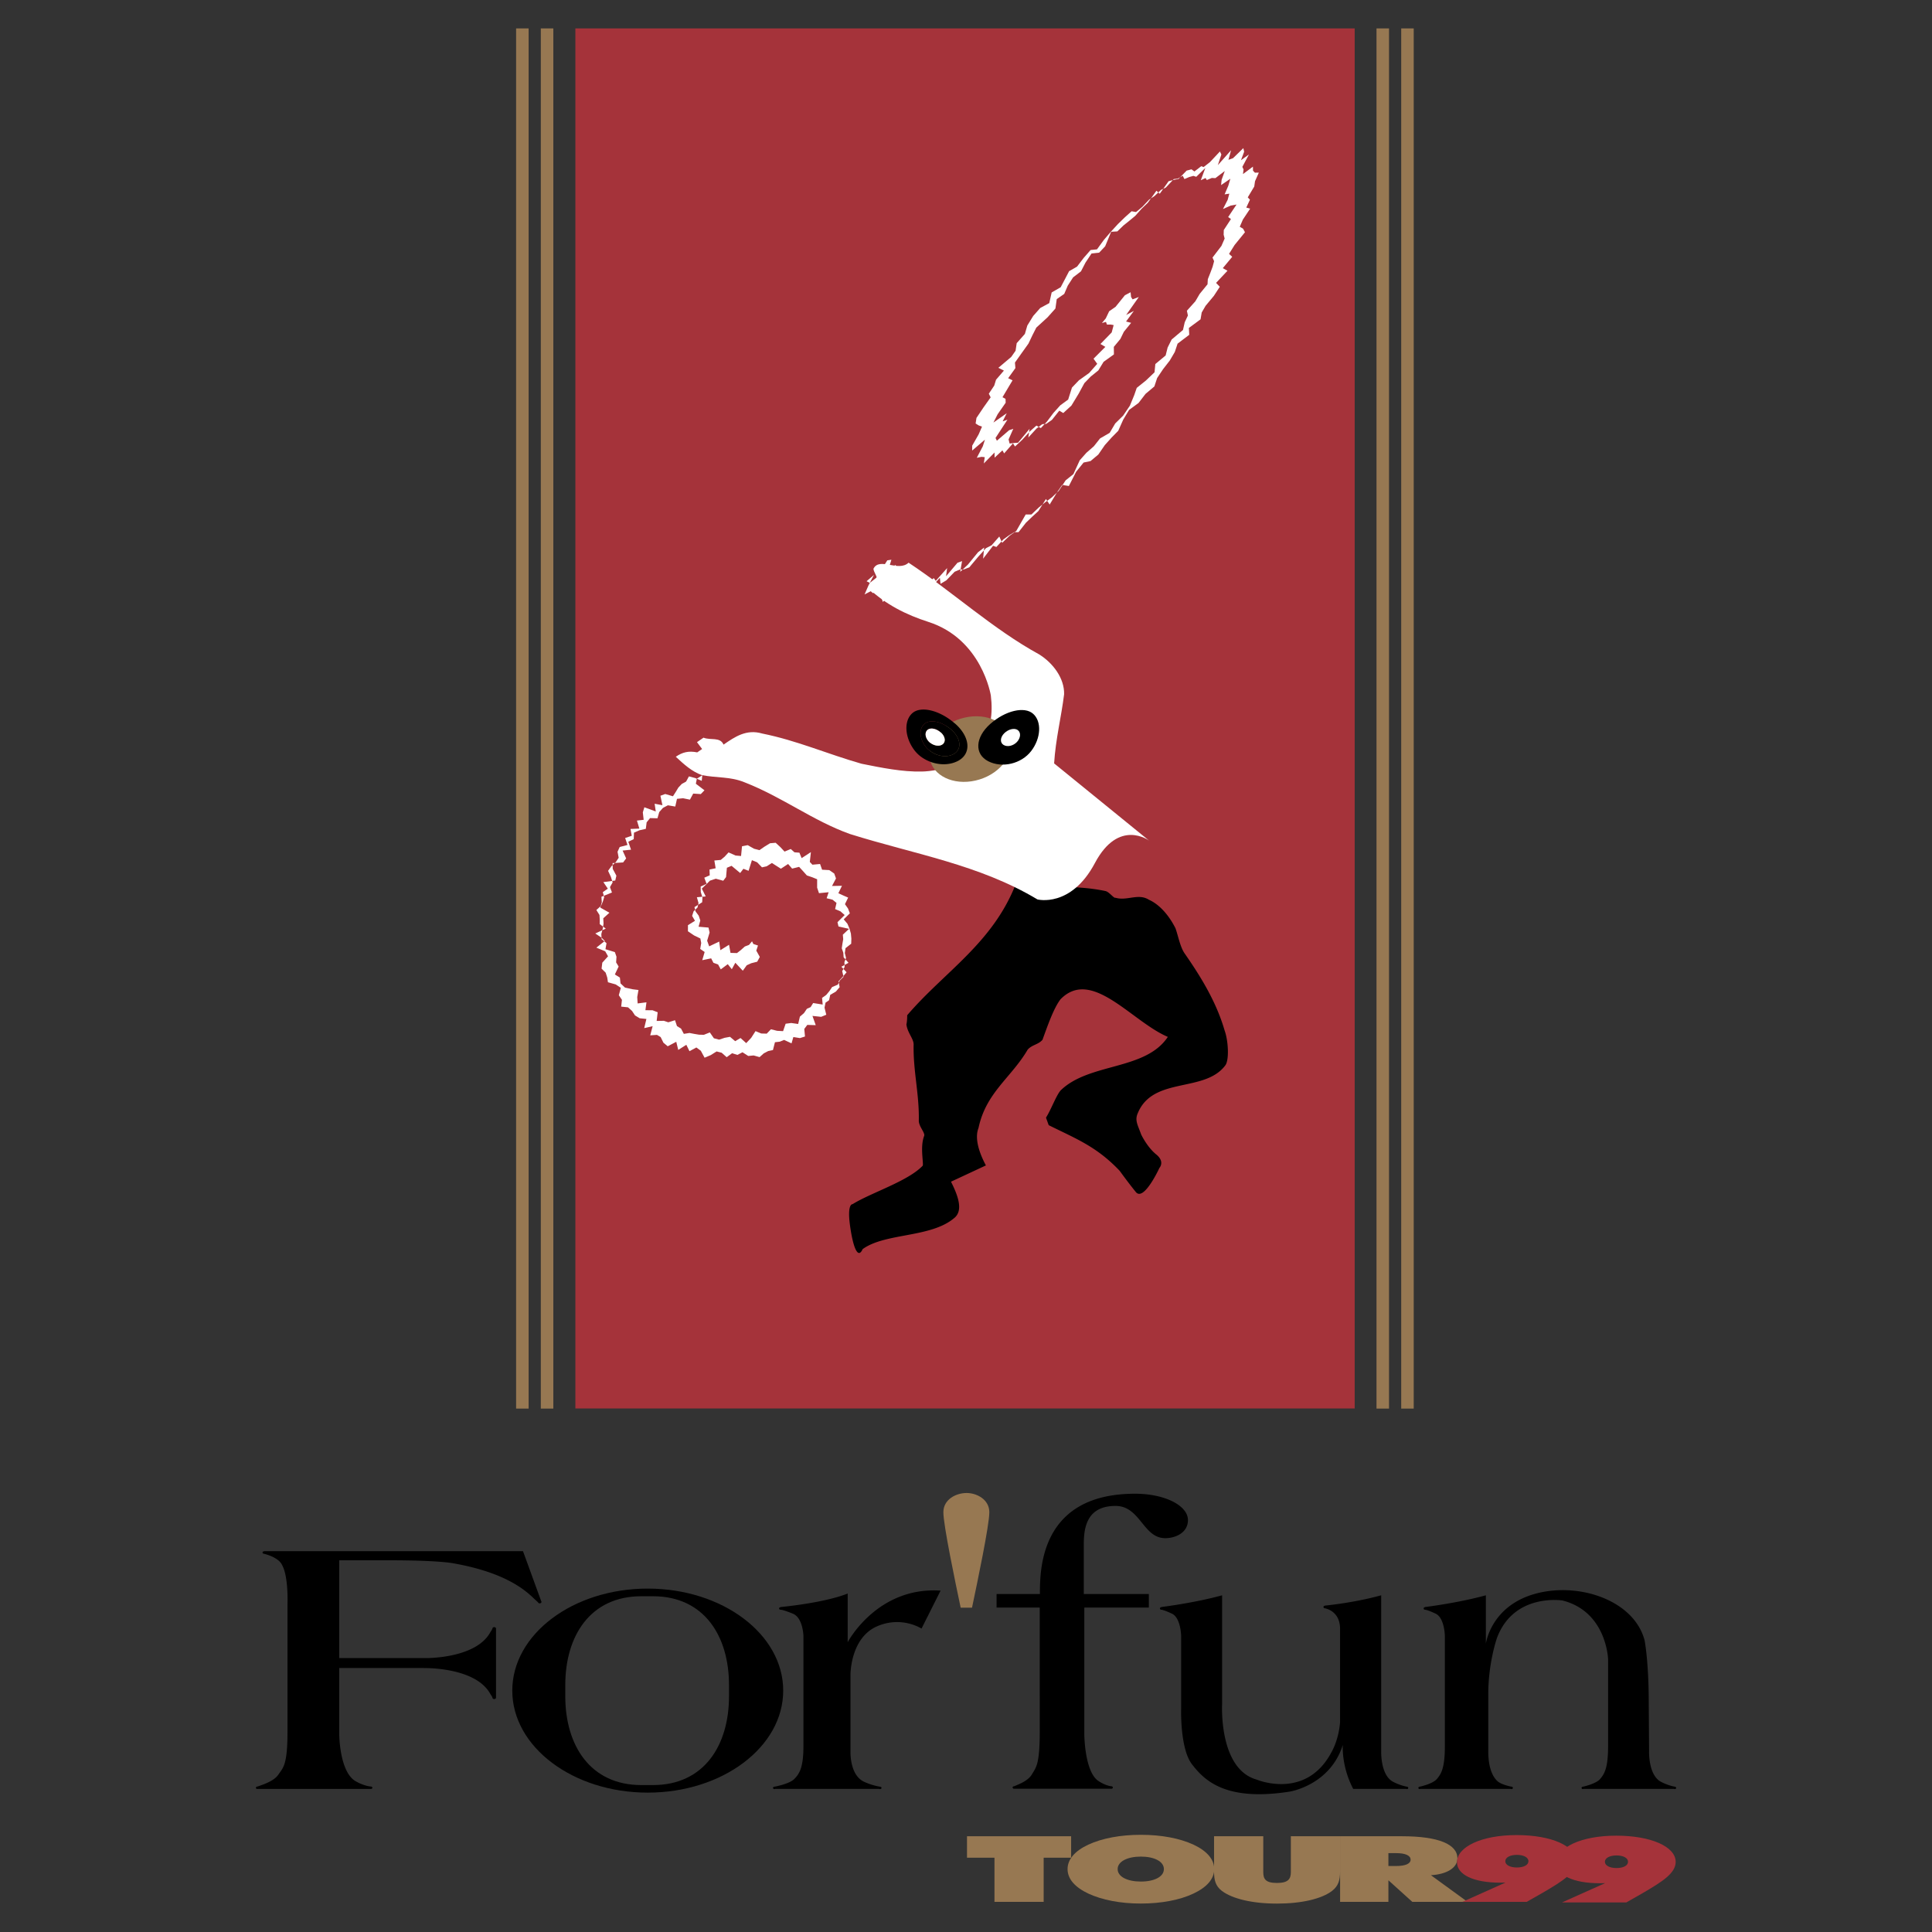 <svg xmlns="http://www.w3.org/2000/svg" width="2500" height="2500" viewBox="0 0 192.756 192.756"><rect x="0" y="0" width="192.756" height="192.756" fill="#333333" stroke="none"/><g fill-rule="evenodd" clip-rule="evenodd"><path fill="#fff" fill-opacity="0" d="M0 0h192.756v192.756H0V0z"/><path fill="#a5333a" d="M135.158 2.834v137.689H57.405V2.834h77.753z"/><path fill="#977852" d="M51.492 140.535V2.834h1.25v137.701h-1.25zM53.957 140.535V2.834h1.249v137.701h-1.249zM137.334 140.535V2.834h1.25v137.701h-1.25zM139.799 140.535V2.834h1.248v137.701h-1.248zM99.219 185.344h-2.741v-2.141h10.389v2.141h-2.74v4.406h-4.908v-4.406z"/><path d="M113.824 187.723c-1.34 0-2.316-.479-2.316-1.242 0-.762.977-1.248 2.316-1.248s2.297.486 2.297 1.248c0 .763-.957 1.242-2.297 1.242zm7.321-1.243c0-.965-.729-1.812-2.07-2.439-1.381-.637-3.203-.982-5.25-.982s-3.867.346-5.246.982c-1.342.627-2.068 1.467-2.068 2.439 0 .975.727 1.809 2.068 2.441 1.379.641 3.199.996 5.246.996 2.029 0 3.889-.355 5.23-.988 1.361-.64 2.09-1.474 2.09-2.449z" fill="#977852"/><path d="M121.127 183.201h4.91v3.568c0 .689.211 1.094 1.367 1.094 1.135 0 1.385-.404 1.385-1.094v-3.568h4.91v3.551c0 .789-.152 1.412-.803 1.906-1.031.787-3.018 1.264-5.492 1.264-2.477 0-4.463-.486-5.494-1.264-.65-.494-.783-1.117-.783-1.906v-3.551zM138.521 184.887h.764c.955 0 1.451.248 1.451.652s-.516.633-1.451.633h-.764v-1.285zm-4.82 4.863h4.82v-2.154l2.387 2.154h5.514l-3.658-2.66c1.59-.092 2.643-.742 2.643-1.68 0-1.402-1.877-2.207-5.529-2.207h-6.176v6.547h-.001z" fill="#977852"/><path d="M151.338 185.061c.672 0 1.154.248 1.154.633 0 .387-.482.625-1.154.625-.674 0-1.154-.248-1.154-.625s.48-.633 1.154-.633zm-1.135 2.763l-4.303 1.926h6.418l1.611-.918c1.975-1.152 3.316-1.996 3.316-3.129 0-1.512-2.436-2.617-5.928-2.617-3.525 0-5.953 1.18-5.953 2.709 0 1.24 1.645 2.039 4.322 2.039.173 0 .345 0 .517-.01z" fill="#a5333a"/><path d="M161.275 185.117c.674 0 1.154.248 1.154.633 0 .387-.48.625-1.154.625-.672 0-1.154-.248-1.154-.625 0-.375.483-.633 1.154-.633zm-1.134 2.766l-4.303 1.924h6.418l1.611-.918c1.975-1.152 3.316-1.996 3.316-3.129 0-1.51-2.436-2.615-5.928-2.615-3.525 0-5.953 1.178-5.953 2.707 0 1.24 1.645 2.039 4.322 2.039.173 0 .345 0 .517-.008z" fill="#a5333a"/><path d="M53.996 159.748l-1.817-4.988H26.341v.016c-.083 0-.149.055-.149.123 0 .066.066.121.149.121 1.544.404 1.781 1.084 1.781 1.084.674 1.135.562 3.924.562 3.924v12.756c0 3.346-.449 3.584-.898 4.252-.449.67-1.504.994-2.033 1.188l-.072.02h-.004c-.032 0-.06.01-.084.023h-.004l.001.002s-.062.057-.062.096c0 .068.067.123.15.123.008 0 .015-.004.023-.006v.002h11.282c.007 0 .013.004.021.004s.014-.004.021-.004h.002c.071-.01.127-.059.127-.119 0-.068-.067-.121-.149-.121-.741-.074-1.456-.494-1.456-.494-1.689-.863-1.703-4.727-1.703-4.727v-6.605h8.435v.006s5.187-.129 6.652 2.607c0 0 .137.178.197.34 0 .08.08.146.18.146.099 0 .179-.066.179-.146l-.001-.004v-6.879l.001-.004c0-.082-.08-.146-.179-.146-.1 0-.18.064-.18.146-.061.16-.197.34-.197.34-1.198 2.236-4.882 2.559-6.187 2.602h-8.899v-9.756h4.989c4.91 0 6.335.291 6.335.291 5.94 1.035 7.682 3.174 8.316 3.723 0 0 .091.092.186.172.021.064.087.111.171.111.099 0 .179-.064.179-.146a.154.154 0 0 0-.027-.073z"/><path d="M64.626 158.494c-7.464 0-13.515 4.557-13.515 10.178s6.051 10.178 13.515 10.178 13.515-4.557 13.515-10.178-6.051-10.178-13.515-10.178zm8.107 10.742c0 4.893-2.486 8.861-7.586 8.861h-1.163c-5.101 0-7.586-3.969-7.586-8.861v-1.117c0-4.895 2.486-8.861 7.586-8.861h1.163c5.1 0 7.586 3.967 7.586 8.861v1.117z"/><path d="M84.574 163.842v-4.855c-2.396.955-6.692 1.348-6.692 1.348v.016c-.085 0-.154.057-.154.127 0 .068.069.125.154.125 0 0 .224-.014 1.228.396 1.003.41 1.049 2.201 1.049 2.201v10.988c0 2.119-.376 2.768-.93 3.318-.483.479-1.936.754-1.96.754-.081 0-.146.053-.146.119s.065.121.146.121c.031 0 .058-.01.081-.023h10.372c.023.014.05.023.081.023.081 0 .146-.055.146-.121s-.065-.119-.146-.119c-.95-.158-1.663-.527-1.663-.527-1.386-.713-1.287-3.012-1.287-3.012v-7.607c0-.615.198-3.789 2.653-4.857s4.435.227 4.435.227l1.901-3.787c-6.338-.424-9.268 5.145-9.268 5.145zM148.486 174.748v-5.74c0-3.152.875-5.613.875-5.613 1.701-4.49 6.533-3.713 6.533-3.713 4.416 1.123 4.547 5.871 4.547 5.871v8.635c0 2.119-.328 2.768-.811 3.318-.42.479-1.688.754-1.707.754-.07 0-.129.053-.129.119s.059.121.129.121c.025 0 .049-.01.07-.023h9.037a.125.125 0 0 0 .197-.098c0-.066-.057-.119-.127-.119-.828-.158-1.449-.527-1.449-.527-1.209-.713-1.121-3.012-1.121-3.012l-.035-4.852c0-4.143-.414-6.215-.414-6.215-1.059-4.016-6.625-5.871-10.994-4.619-4.371 1.252-4.842 4.963-4.842 4.963v-4.834c-2.83.777-6.072 1.17-6.072 1.17v.016c-.074 0-.135.057-.135.127 0 .068.061.125.135.125 0 0 .195-.014 1.068.396.875.41.914 2.201.914 2.201v10.988c0 2.119-.326 2.768-.811 3.318-.42.479-1.686.754-1.707.754-.07 0-.127.053-.127.119a.125.125 0 0 0 .197.098h9.037a.125.125 0 0 0 .197-.098c0-.066-.057-.119-.127-.119-.828-.158-1.215-.414-1.215-.414s-1.113-.513-1.113-3.097zM133.697 171.824V162.5c0-1.814-1.518-2.041-1.518-2.041-.074 0-.135-.057-.135-.125 0-.07.061-.127.135-.127v-.016s2.795-.25 5.623-1.027v15.557s-.086 2.299 1.121 3.012c0 0 .621.369 1.449.527.07 0 .129.053.129.119s-.059.121-.129.121a.136.136 0 0 1-.07-.023h-5.295c-1.207-2.314-1.033-4.387-1.033-4.387-1.277 4.047-5.314 4.662-5.314 4.662-6.451 1.004-8.521-1.166-9.729-2.719-1.209-1.555-1.088-5.506-1.088-5.506v-7.328s-.039-1.791-.914-2.201-1.07-.396-1.07-.396c-.074 0-.133-.057-.133-.125a.13.13 0 0 1 .133-.127v-.016s3.244-.393 6.072-1.17v10.812s-.379 6.51 3.451 7.576c0 0 4.898 2.074 7.451-2.719.001.001.726-1.196.864-3.009z"/><path d="M95.846 160.398c-.54-2.568-1.726-8.219-1.726-9.525 0-1.262 1.24-1.916 2.319-1.916 1.024 0 2.266.654 2.266 1.916 0 1.307-1.188 6.957-1.727 9.525h-1.132z" fill="#977852"/><path d="M114.619 160.389v-1.352h-6.488v-4.975c0-1.586.264-3.816 3.164-3.816 2.48 0 2.742 3.217 4.959 3.217 1.055 0 2.268-.559 2.268-1.801 0-1.459-2.32-2.633-5.275-2.633-9.494 0-9.494 7.605-9.494 10.008h-4.324v1.352h4.305l.002 12.371c0 3.348-.387 3.584-.773 4.254-.387.668-1.295.992-1.75 1.188l-.062.018h-.004a.137.137 0 0 0-.072.023l-.004.002h.002s-.055.057-.055.096c0 0 .059.123.129.123.008 0 .014-.004.021-.004h9.717c.004 0 .01.004.016.004.008 0 .012-.004.02-.004.062-.01.109-.059.109-.119 0-.066-.057-.121-.129-.121-.637-.074-1.254-.494-1.254-.494-1.455-.863-1.465-4.727-1.465-4.727v-12.611l6.437.001zM111.707 116.809c-2.299-2.424-4.354-3.197-7.078-4.551l-.27-.748c.516-.822 1.025-2.225 1.459-2.717 2.857-2.789 8.457-1.969 10.697-5.342-3.604-1.525-7.594-6.949-10.711-3.748-.689.904-1.285 2.637-1.795 4.039-.432.494-1.045.486-1.477.98-1.635 2.799-4.156 4.266-4.906 7.818-.428 1.072.113 2.568.738 3.734l-3.483 1.623c.714 1.414 1.254 2.91.299 3.646-2.341 1.965-6.857 1.447-9.115 3.082-.457 1.025-.942-.086-1.255-2.328-.312-2.24.247-2.154.247-2.154 1.825-1.141 5.537-2.289 7.008-3.848.084-.33-.282-1.908.144-2.98.084-.33-.534-.916-.54-1.496.06-2.648-.576-4.975-.516-7.623-.006-.58-.624-1.166-.72-1.996.084-.33.078-.91.078-.91 3.717-4.352 8.585-7.204 10.886-13.227 3.066.61 5.783.177 8.895.837.387.083.83.749 1.006.668 1.141.342 2.268-.475 3.324.198.967.424 1.939 1.427 2.654 2.842.27.749.455 1.827.9 2.494 1.686 2.418 3.199 4.918 4.014 7.741.361.998.469 2.986.035 3.479-2.07 2.713-7.152 1.07-8.691 4.699-.342.742-.041 1.166.32 2.164 0 0 .592 1.26 1.498 1.99.904.729.324 1.348.324 1.348s-1.557 3.391-2.354 2.406-1.615-2.12-1.615-2.12z"/><path d="M92.605 62.04c-2.152-.687-4.256-1.728-5.989-3.382.325-.224.872.176 1.069-.219.069-.565-.571-1.419-.536-1.702.592-1.184 2.488.357 3.5-.598 4.408 2.918 8.421 6.625 13.025 9.148 1.385.859 2.537 2.395 2.492 3.979-.277 2.262-.846 4.465-.996 6.898l9.48 7.708s-3.023-2.263-5.412 2.237c-2.391 4.5-5.732 3.627-5.732 3.627-5.826-3.493-12.256-4.501-18.709-6.527-3.709-1.328-6.699-3.669-10.536-5.168-1.418-.576-2.778-.416-4.232-.709-1-.347-1.803-1.088-2.605-1.83.651-.448 1.267-.614 2.139-.438l.488-.336-.512-.683.651-.448c.709.288 1.651-.102 2 .693 1.138-.784 2.278-1.568 3.859-1.105 3.488.704 6.453 2.027 9.907 3.013 2.035.41 4.069.821 6.011.778 0 0 7.832.026 6.889-7.592-.002.001-.879-5.632-6.251-7.344z" fill="#fff"/><path d="M97.334 77.874c2.229-.51 3.789-2.33 3.486-4.063-.305-1.734-2.357-2.725-4.584-2.214-2.228.511-3.789 2.33-3.485 4.063s2.355 2.725 4.583 2.214z" fill="#977852"/><path d="M95.32 72.22c-.04-.036-.083-.064-.123-.098-1.49-1.272-3.333-1.712-4.175-.967-.864.765-.765 2.428.223 3.714.415.54.997.927 1.633 1.155.878.315 1.86.316 2.665-.089 1.385-.699 1.286-2.362-.223-3.715zm-.183 3.016c-.673.37-1.613.226-2.311-.292a2.369 2.369 0 0 1-.421-.386c-.688-.826-.751-1.883-.142-2.361.51-.4 1.449-.248 2.269.311.16.109.317.228.463.367.9.852.963 1.91.142 2.361z"/><path d="M94.996 72.874a3.783 3.783 0 0 0-.463-.367c-.82-.558-1.758-.711-2.269-.311-.61.479-.546 1.536.142 2.361.124.148.269.273.421.386.697.518 1.638.662 2.311.292.82-.45.757-1.508-.142-2.361zm-1.003 1.421c-.265.158-.637.123-.963-.046a1.324 1.324 0 0 1-.388-.289c-.367-.412-.397-.934-.07-1.167.312-.221.869-.088 1.283.283.022.02.047.031.068.052.417.418.449.941.07 1.167z"/><path d="M93.922 73.128c-.021-.021-.046-.033-.068-.052-.414-.371-.971-.504-1.283-.283-.328.233-.297.756.07 1.167.111.125.246.216.388.289.327.169.699.204.963.046.38-.226.348-.749-.07-1.167z" fill="#fff"/><path d="M102.885 74.927c-.977 1.277-2.896 1.735-4.289 1.022-1.393-.712-1.307-2.374.191-3.712 1.5-1.338 3.42-1.795 4.289-1.022.871.774.785 2.436-.191 3.712z"/><path d="M101.721 74.605c-.682.819-1.9 1.11-2.727.65-.824-.46-.77-1.517.123-2.36s2.113-1.134 2.727-.649.558 1.541-.123 2.359z"/><path d="M101.48 74.005c-.363.408-.967.552-1.348.321s-.355-.753.059-1.167c.416-.414 1.02-.558 1.35-.321.33.237.303.759-.061 1.167zM75.159 94.179l-.129-.265-.299.359-.42.16-.398.356-.384.299-.646-.018-.147-.811-.865.541-.116-.86-1 .477-.203-.563.245-.815-.11-.495-.991-.084.173-.622-.158-.479-.313-.422-.111-.435.77-.484.025-.486-.167-.541-.008-.54.589-.27-.229-.612.542-.237-.02-.579.611-.128-.129-.773.638-.058.385-.321.394-.429.697.311.55.049.096-.973.568-.11.631.357.541.141.506-.351.551-.337.56-.048.471.434.415.447.622-.26.368.331.493.036.223.543.924-.599-.109.98.258.275.766-.07.202.571.718.039.493.342.175.489-.395.752.991-.018-.36.743.47.214.507.221-.318.655.307.437.18.477-.61.599.37.442.204.479.141.496.047.507-.016.509-.569.445-.068.484.119.481-.158.429.019.486-.243.41.138.566-.371.363-.198.416-.573.243-.274.41-.315.377-.413.295.06.664-.949-.151-.254.407-.373.169-.29.43-.406.35-.174.734-.69-.098-.559.073-.255.74-.598-.033-.612-.155-.421.438-.548-.016-.57-.236-.432.67-.497.527-.568-.51-.533.315-.515-.434-.533.098-.558.184-.517-.137-.406-.584-.594.238-.489-.012-.475-.08-.473-.091-.562.089-.281-.529-.403-.244-.197-.59-.667.209-.445-.148-.719.013.102-.867-.509-.197-.714-.008.103-.787-.88.113-.039-.64.123-.702-.586-.072-.761-.17-.443-.416-.064-.58-.502-.312.377-.791-.251-.413.036-.567-.162-.46-.938-.288.105-.601-.491-.409-.026-.511.143-.537.078-.485-.028-.542.616-.554-.915-.516.152-.536-.036-.54 1.052-.428-.2-.536.265-.472-.174-.553-.28-.6.328-.457.438-.408.292-.44-.114-.597.216-.475.777-.204-.234-.695.66-.222-.125-.679.883-.038-.241-.799.671-.078-.084-.742.154-.508 1.138.418-.114-.77.779.147-.202-.943.482-.176.769.227.272-.422.27-.45.344-.361.426-.234.284-.518.63.167.648.28.053-.561-.544.351-.097.499.858.652-.365.379-.757-.05-.328.605-.685-.139-.606.058-.173.77-.735-.126-.492.26-.37.416-.178.62-.738-.019-.342.422-.082.652-.63.141-.551.238-.025.646-.54.26.27.793-.84.088.354.782-.302.402-1.051.068.015.573.364.682-.111.481-1.189.158.445.655-.501.348.137.497-.13.439-.187.433-.462.413.31.493.029.46-.002.456.602.446-1.046.487.632.424.321.32-.847.668.885.365.282.501-.573.633-.073.596.409.403.156.482.072.473.773.217.51.338-.199.744.312.455-.076.678.682.07.403.363.292.444.464.283.675.07-.218.914.84-.193-.241.916.675-.047.366.219.276.56.428.358.853-.449.198.812.806-.512.315.641.685-.373.445.326.378.697.608-.259.591-.368.506.131.499.444.541-.397.528.168.509-.264.572.37.54-.051.593.166.415-.373.44-.231.478-.101.2-.782.481-.054.432-.176.741.344.182-.631.657.105.504-.158-.07-.756.3-.402.842.027-.327-.924.87.092.509-.209-.176-.709.101-.494.355-.246.114-.533.566-.332.371-.436-.105-.588.404-.435.397-.463-.521-.553.712-.392-.487-.55-.03-.452-.155-.443.064-.45.08-.459-.037-.45.618-.584-1.052-.236-.101-.429.719-.712-.424-.371-.531-.225.139-.616-.397-.32-.588-.144.199-.6-.962.093-.185-.546.001-.843-.477-.194-.55-.187-.376-.422-.395-.432-.698.173-.401-.461-.721.472-.46-.293-.437-.279-.52.332-.469.103-.482-.502-.522-.211-.334 1.059-.515-.202-.322.422-.859-.717-.468.195-.082.929-.282.365-.741-.202-.588.194-.397.398-.412.392.39.784-.881.08.163.582-.102.446-.39.378-.147.453.288.491-.703.436-.003.609.613.415.626.303.087.454-.1.59.443.306-.24.818.89-.184.226.444.466.166.266.49.699-.519.402.503.353-.645.745.796.394-.545.447-.203.597-.152.259-.475-.352-.631.169-.508-.468-.157zM110.328 31.761l-.389.467.403-.113.099.266.371-.001.297.054-.195.732-1.123 1.155.49.287-1.179 1.18.369.513-.807.913-1.023.731-.692.726-.377 1.192-.785.573-.682.76-.648.861-.611.654-.444-.25-.642.569-.768.846-.724.672-.204-.315-.88 1.002-.172-.304-.78.732-.007-.515-1.069 1.091.092-.629-.326-.03-.467.094.6-1.146.213-.663-1.276 1.088.005-.489.646-1.13.332-.766-.334-.125-.303-.192.084-.555.705-1.049.711-1.003-.184-.363.541-.81.18-.586.785-.911-.553-.278 1.282-1.082.435-.62.112-.756.816-.921.244-.836.59-.96.699-.791.901-.488.24-1.066.898-.517.41-.777.432-.827.791-.454.666-.873.686-.783.638-.066.69-.947.695-.811.701-.764.692-.673.675-.606.442.079.631-.52.675-.72.532-.354.654-.615.482-.235.795-.847.387-.039.502-.292.172.331.476-.203.418-.115.286.092.904-.882-.455 1.226.478-.221.127.201.496-.208.36.017.935-.71-.316.878-.051.524.922-.63-.205.699-.367.86.47-.073-.166.618-.468.916.779-.346.574-.102-.834 1.248.279.199-.716 1.095-.014.467.1.385-.321.735-.89 1.163.158.36-.147.552-.23.616-.25.633-.029.506-.782.956-.435.742-.842.94.102.476-.317.67-.174.772-1.132.953-.399.798-.201.794-1.027.854-.08.824-.87.83-.904.724-.254.732-.43 1.043-.675.997-.791.78-.551.935-.959.556-.619.782-.748.655-.658.742-.635 1.382-.776.622-.679 1.041-.69.655-.679.502-.629.508-.731.697-.576.002-.936 1.637-.675.491-.733.7-.291-.629-.769.877-.561.289-.787.868-.876 1.044-.524.2-.429.02-.51.219-.828.857-.579.347-.065-.604-.992 1.109-.121-.45-.941.968.186-.922-1.133 1.244.074-.64-1.015 1.002-.639.454.862-1.76-1.058 1.067.404-1.034-1.315 1.377-.107-.311.508-1.123-.49.219-.531.255-.391.066-.199-.18-.617.323.391-.895.547-1.054-.736.63.325.165.641-.505 1.101-1.742.409-.063-.268.891.721-.382-.369.923-.084.594.984-.755-.365.961.216.22.458-.103.782-.567-.222.834.472-.141.851-.711.021.518.171.313.857-.765.203.275 1.133-1.27-.107.815 1.141-1.348.457-.162-.19 1.07.77-.719 1.01-1.236.613-.468-.105 1.111.994-1.29.332.121.701-.76.553-.396.529-.327.428.002.742-.944.623-.595.61-.558.758-1.209.371.552.736-1.214.514-.745.666.11.724-1.418.746-.923.694-.148.775-.65.649-.942.685-.764.652-.659.496-1.112.588-.975.944-.693.693-.904.885-.745.275-.836.592-.886.672-.865.502-.856.275-.827 1.162-.881-.033-.685 1.162-.86.116-.682.39-.67.824-.99.592-.907-.373-.386 1.139-1.212-.469-.258.941-1.132-.316-.294.555-.888 1.033-1.27-.186-.348-.332-.199.309-.716.725-1.089-.385-.109.365-.783-.217-.237.647-1.079.076-.53.381-.856-.391.004-.189-.201-.008-.401-.992.74.056-.461-.121-.257.658-1.237-.795.575.317-.85-.08-.358-1.028 1.003-.457.163.26-.955-1.32 1.489.353-1.065-.144-.301-.992 1.059-.635.496-.234-.087-.684.528-.293-.214-.484.128-.813.835-.476.092-.512.131-.879 1.25-.334-.3-.865 1.209-.614.587-.634.713-.584.482-.592.475-.611.592-.616.037-.597 1.446-.6.636-.76.083-.609.92-.443.86-.788.603-.533.828-.351.822-.748.518-.131.939-.78.874-1.128 1.033-.387.761-.397.834-.664.928-.683.963.045.555-.723 1.004.439.213-.515.864-.488.821.304.164.012.388-.799 1.145-.422.831 1.328-.932-.408.813.479-.166-1.19 1.823.137.274 1.223-1.05.412-.137-.469 1.059.102.409.427-.052.414-.029 1.153-1.389-.127.867.82-.892.57-.436.401-.034.566-.395.735-.918.394.236.814-.743.717-1.181.575-1.059.63-.653.762-.614.527-.86 1.03-.74-.01-.751.654-.792.346-.713.727-.893-.506-.133.781-1.059-.772.407 1.264-1.794-.625.236-.15-.242-.045-.468-.567.298-.937 1.16-.633.437-.336.706z" fill="#fff"/></g></svg>
